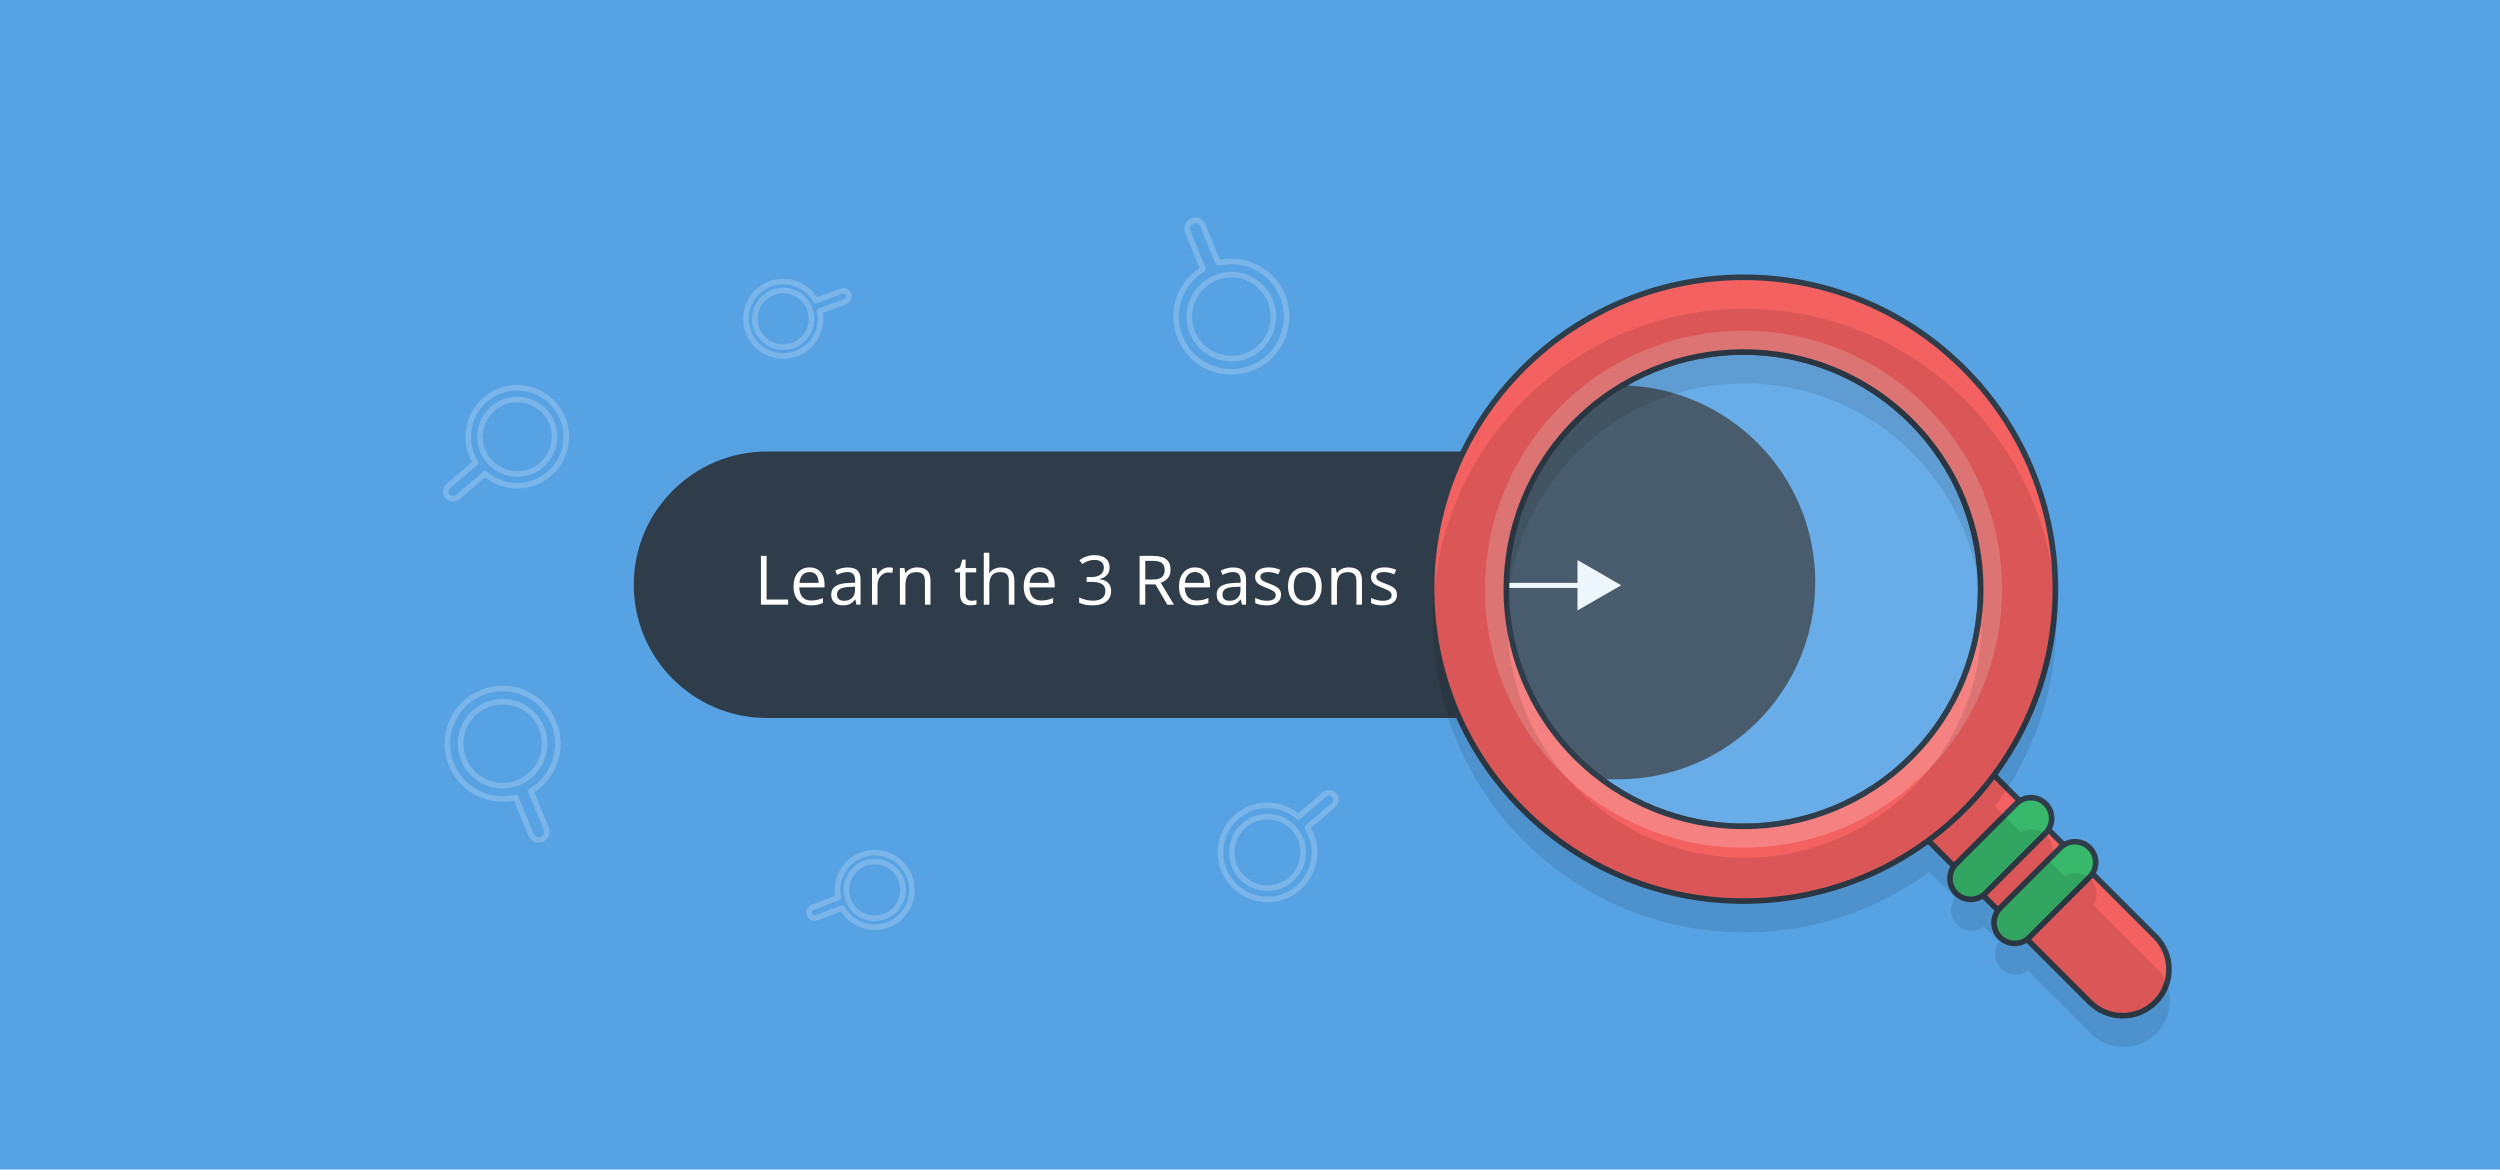 <?xml version="1.0" encoding="iso-8859-1"?>
<!-- Generator: Adobe Illustrator 15.0.0, SVG Export Plug-In . SVG Version: 6.00 Build 0)  -->
<!DOCTYPE svg PUBLIC "-//W3C//DTD SVG 1.1//EN" "http://www.w3.org/Graphics/SVG/1.1/DTD/svg11.dtd">
<svg version="1.1" id="_x34__x5F_simple_x5F_words" xmlns="http://www.w3.org/2000/svg" xmlns:xlink="http://www.w3.org/1999/xlink"
	 x="0px" y="0px" width="823px" height="385px" viewBox="0 0 823 385" style="enable-background:new 0 0 823 385;"
	 xml:space="preserve">
<rect style="fill:#57A2E3;" width="823" height="385"/>
<g>
	<g>
		<path style="fill:#2F3D4A;" d="M499.471,148.63h-22.518H275.021h-22.513c-24.231,0-43.875,19.637-43.875,43.868
			c0,24.228,19.644,43.872,43.875,43.872h22.513h201.932h22.518c24.222,0,43.866-19.645,43.866-43.872
			C543.337,168.267,523.692,148.63,499.471,148.63z"/>
		<g>
			<path style="fill:#FFFFFF;" d="M250.499,199.062v-16.068h1.869v14.376h7.087v1.692H250.499z"/>
			<path style="fill:#FFFFFF;" d="M266.993,199.279c-1.777,0-3.182-0.544-4.214-1.626c-1.028-1.08-1.546-2.59-1.546-4.519
				c0-1.937,0.479-3.481,1.434-4.627c0.963-1.145,2.246-1.716,3.858-1.716c1.506,0,2.705,0.497,3.581,1.491
				c0.879,0.993,1.321,2.302,1.321,3.932v1.153h-8.301c0.041,1.416,0.392,2.487,1.069,3.221c0.682,0.734,1.638,1.099,2.866,1.099
				c1.297,0,2.579-0.271,3.847-0.812v1.627c-0.643,0.275-1.256,0.474-1.828,0.598C268.505,199.225,267.81,199.279,266.993,199.279z
				 M266.5,188.321c-0.969,0-1.737,0.318-2.313,0.943c-0.576,0.633-0.91,1.506-1.015,2.616h6.296c0-1.148-0.257-2.03-0.77-2.644
				C268.188,188.632,267.457,188.321,266.5,188.321z"/>
			<path style="fill:#FFFFFF;" d="M281.942,199.062l-0.357-1.719h-0.087c-0.604,0.76-1.201,1.269-1.796,1.536
				c-0.602,0.265-1.345,0.4-2.241,0.4c-1.195,0-2.133-0.307-2.808-0.92c-0.68-0.617-1.014-1.495-1.014-2.628
				c0-2.434,1.941-3.707,5.834-3.823l2.046-0.069v-0.75c0-0.943-0.206-1.642-0.611-2.092c-0.406-0.45-1.056-0.676-1.952-0.676
				c-1.002,0-2.137,0.311-3.412,0.924l-0.557-1.393c0.594-0.326,1.247-0.578,1.95-0.762c0.708-0.182,1.42-0.275,2.129-0.275
				c1.436,0,2.505,0.322,3.192,0.955c0.694,0.641,1.038,1.657,1.038,3.063v8.229H281.942z M277.822,197.776
				c1.134,0,2.032-0.313,2.68-0.931c0.645-0.625,0.973-1.499,0.973-2.624v-1.087l-1.828,0.081c-1.45,0.047-2.494,0.272-3.138,0.672
				c-0.643,0.396-0.965,1.021-0.965,1.863c0,0.66,0.201,1.164,0.604,1.506C276.547,197.603,277.106,197.776,277.822,197.776z"/>
			<path style="fill:#FFFFFF;" d="M292.556,186.792c0.536,0,1.016,0.047,1.438,0.133l-0.253,1.695
				c-0.496-0.112-0.935-0.166-1.317-0.166c-0.979,0-1.811,0.392-2.505,1.188c-0.688,0.792-1.039,1.773-1.039,2.953v6.467h-1.822
				v-12.044h1.506l0.206,2.228h0.089c0.451-0.779,0.988-1.389,1.621-1.816C291.108,187.006,291.799,186.792,292.556,186.792z"/>
			<path style="fill:#FFFFFF;" d="M304.493,199.062v-7.794c0-0.981-0.221-1.716-0.67-2.2c-0.447-0.481-1.146-0.723-2.102-0.723
				c-1.258,0-2.185,0.338-2.77,1.025c-0.588,0.679-0.883,1.801-0.883,3.369v6.322h-1.82v-12.044h1.482l0.293,1.642h0.094
				c0.369-0.59,0.896-1.052,1.57-1.378c0.671-0.325,1.422-0.489,2.255-0.489c1.45,0,2.544,0.354,3.276,1.049
				c0.732,0.706,1.094,1.82,1.094,3.357v7.863H304.493z"/>
			<path style="fill:#FFFFFF;" d="M319.806,197.776c0.326,0,0.639-0.022,0.938-0.069c0.299-0.05,0.537-0.101,0.716-0.155v1.397
				c-0.202,0.097-0.491,0.179-0.873,0.236c-0.385,0.066-0.735,0.094-1.044,0.094c-2.329,0-3.498-1.227-3.498-3.68v-7.169h-1.723
				v-0.877l1.723-0.762l0.773-2.569h1.055v2.795h3.492v1.413h-3.492v7.091c0,0.726,0.176,1.285,0.519,1.669
				C318.73,197.579,319.208,197.776,319.806,197.776z"/>
			<path style="fill:#FFFFFF;" d="M332.109,199.062v-7.794c0-0.981-0.229-1.716-0.669-2.2c-0.448-0.481-1.151-0.723-2.102-0.723
				c-1.266,0-2.197,0.342-2.777,1.029c-0.58,0.694-0.875,1.824-0.875,3.385v6.303h-1.825v-17.105h1.825v5.182
				c0,0.617-0.027,1.142-0.086,1.545h0.11c0.354-0.578,0.868-1.032,1.531-1.362c0.668-0.338,1.425-0.505,2.269-0.505
				c1.478,0,2.58,0.35,3.318,1.053c0.736,0.698,1.102,1.813,1.102,3.33v7.863H332.109z"/>
			<path style="fill:#FFFFFF;" d="M342.769,199.279c-1.774,0-3.184-0.544-4.214-1.626c-1.028-1.08-1.547-2.59-1.547-4.519
				c0-1.937,0.479-3.481,1.44-4.627c0.955-1.145,2.239-1.716,3.848-1.716c1.517,0,2.708,0.497,3.585,1.491
				c0.879,0.993,1.323,2.302,1.323,3.932v1.153h-8.306c0.042,1.416,0.396,2.487,1.073,3.221c0.681,0.734,1.636,1.099,2.866,1.099
				c1.3,0,2.577-0.271,3.843-0.812v1.627c-0.639,0.275-1.25,0.474-1.824,0.598C344.284,199.225,343.581,199.279,342.769,199.279z
				 M342.275,188.321c-0.967,0-1.737,0.318-2.313,0.943c-0.576,0.633-0.914,1.506-1.016,2.616h6.296c0-1.148-0.258-2.03-0.769-2.644
				C343.964,188.632,343.229,188.321,342.275,188.321z"/>
			<path style="fill:#FFFFFF;" d="M365.284,186.773c0,1.024-0.287,1.866-0.861,2.515c-0.576,0.652-1.394,1.087-2.449,1.313v0.081
				c1.292,0.163,2.251,0.57,2.874,1.234c0.621,0.66,0.934,1.521,0.934,2.597c0,1.529-0.532,2.705-1.594,3.536
				c-1.063,0.823-2.579,1.23-4.531,1.23c-0.851,0-1.632-0.063-2.335-0.187c-0.708-0.136-1.392-0.361-2.063-0.68v-1.738
				c0.698,0.346,1.438,0.609,2.228,0.788c0.784,0.179,1.531,0.271,2.231,0.271c2.781,0,4.171-1.091,4.171-3.269
				c0-1.952-1.529-2.922-4.594-2.922h-1.583v-1.572h1.604c1.254,0,2.243-0.279,2.978-0.831c0.733-0.551,1.1-1.323,1.1-2.302
				c0-0.784-0.266-1.4-0.805-1.848c-0.538-0.45-1.275-0.671-2.195-0.671c-0.706,0-1.366,0.097-1.991,0.287
				c-0.617,0.19-1.333,0.539-2.129,1.056l-0.926-1.234c0.662-0.516,1.423-0.932,2.284-1.227c0.854-0.291,1.768-0.45,2.719-0.45
				c1.561,0,2.773,0.364,3.635,1.083C364.85,184.541,365.284,185.527,365.284,186.773z"/>
			<path style="fill:#FFFFFF;" d="M377.023,192.374v6.688h-1.861v-16.068h4.401c1.977,0,3.432,0.372,4.371,1.133
				c0.945,0.753,1.413,1.887,1.413,3.404c0,2.123-1.075,3.559-3.233,4.309l4.366,7.223h-2.208l-3.894-6.688H377.023z
				 M377.023,190.774h2.562c1.32,0,2.293-0.26,2.903-0.787c0.619-0.524,0.926-1.313,0.926-2.36c0-1.06-0.314-1.824-0.942-2.298
				c-0.621-0.47-1.629-0.698-3.017-0.698h-2.432V190.774z"/>
			<path style="fill:#FFFFFF;" d="M393.889,199.279c-1.78,0-3.187-0.544-4.212-1.626c-1.034-1.08-1.549-2.59-1.549-4.519
				c0-1.937,0.479-3.481,1.438-4.627c0.955-1.145,2.237-1.716,3.853-1.716c1.508,0,2.699,0.497,3.582,1.491
				c0.879,0.993,1.316,2.302,1.316,3.932v1.153h-8.301c0.039,1.416,0.396,2.487,1.075,3.221c0.679,0.734,1.632,1.099,2.862,1.099
				c1.295,0,2.583-0.271,3.845-0.812v1.627c-0.639,0.275-1.25,0.474-1.826,0.598S394.702,199.279,393.889,199.279z M393.394,188.321
				c-0.969,0-1.735,0.318-2.31,0.943c-0.576,0.633-0.916,1.506-1.017,2.616h6.297c0-1.148-0.26-2.03-0.77-2.644
				C395.08,188.632,394.347,188.321,393.394,188.321z"/>
			<path style="fill:#FFFFFF;" d="M408.842,199.062l-0.365-1.719h-0.085c-0.604,0.76-1.203,1.269-1.799,1.536
				c-0.6,0.265-1.342,0.4-2.24,0.4c-1.191,0-2.131-0.307-2.805-0.92c-0.677-0.617-1.021-1.495-1.021-2.628
				c0-2.434,1.948-3.707,5.844-3.823l2.036-0.069v-0.75c0-0.943-0.198-1.642-0.605-2.092c-0.406-0.45-1.061-0.676-1.953-0.676
				c-1.003,0-2.137,0.311-3.407,0.924l-0.56-1.393c0.594-0.326,1.24-0.578,1.953-0.762c0.704-0.182,1.416-0.275,2.127-0.275
				c1.434,0,2.499,0.322,3.194,0.955c0.688,0.641,1.036,1.657,1.036,3.063v8.229H408.842z M404.718,197.776
				c1.139,0,2.027-0.313,2.678-0.931c0.654-0.625,0.973-1.499,0.973-2.624v-1.087l-1.824,0.081
				c-1.452,0.047-2.498,0.272-3.141,0.672c-0.641,0.396-0.962,1.021-0.962,1.863c0,0.66,0.202,1.164,0.602,1.506
				C403.438,197.603,404.001,197.776,404.718,197.776z"/>
			<path style="fill:#FFFFFF;" d="M421.72,195.774c0,1.125-0.413,1.987-1.248,2.593c-0.84,0.609-2.008,0.912-3.518,0.912
				c-1.6,0-2.844-0.253-3.74-0.757v-1.692c0.58,0.295,1.205,0.523,1.867,0.69s1.299,0.256,1.914,0.256
				c0.952,0,1.688-0.15,2.202-0.457c0.511-0.303,0.769-0.77,0.769-1.394c0-0.47-0.202-0.866-0.613-1.204
				c-0.398-0.329-1.197-0.726-2.379-1.176c-1.118-0.419-1.918-0.787-2.388-1.094c-0.476-0.314-0.827-0.668-1.056-1.061
				c-0.232-0.399-0.348-0.869-0.348-1.42c0-0.986,0.396-1.759,1.199-2.329c0.796-0.566,1.891-0.851,3.286-0.851
				c1.3,0,2.565,0.265,3.804,0.792l-0.648,1.483c-1.209-0.493-2.303-0.746-3.287-0.746c-0.867,0-1.514,0.137-1.962,0.408
				c-0.438,0.271-0.654,0.645-0.654,1.121c0,0.322,0.081,0.598,0.248,0.827c0.163,0.222,0.431,0.438,0.798,0.645
				c0.365,0.206,1.067,0.505,2.105,0.893c1.433,0.517,2.397,1.044,2.897,1.572C421.472,194.311,421.72,194.975,421.72,195.774z"/>
			<path style="fill:#FFFFFF;" d="M435.092,193.026c0,1.964-0.493,3.501-1.483,4.6c-0.993,1.105-2.359,1.653-4.105,1.653
				c-1.076,0-2.03-0.253-2.867-0.757c-0.834-0.505-1.477-1.234-1.931-2.178c-0.46-0.943-0.685-2.049-0.685-3.318
				c0-1.961,0.492-3.494,1.477-4.588c0.981-1.095,2.34-1.646,4.087-1.646c1.687,0,3.023,0.563,4.021,1.686
				C434.595,189.599,435.092,191.112,435.092,193.026z M425.908,193.026c0,1.541,0.311,2.709,0.926,3.521
				c0.615,0.8,1.521,1.207,2.717,1.207c1.191,0,2.103-0.4,2.723-1.207c0.619-0.8,0.924-1.972,0.924-3.521
				c0-1.533-0.305-2.694-0.924-3.494c-0.62-0.787-1.534-1.188-2.744-1.188c-1.191,0-2.098,0.396-2.705,1.177
				C426.219,190.306,425.908,191.47,425.908,193.026z"/>
			<path style="fill:#FFFFFF;" d="M446.536,199.062v-7.794c0-0.981-0.227-1.716-0.672-2.2c-0.448-0.481-1.146-0.723-2.098-0.723
				c-1.262,0-2.186,0.338-2.771,1.025c-0.588,0.679-0.881,1.801-0.881,3.369v6.322h-1.822v-12.044h1.482l0.295,1.642h0.092
				c0.368-0.59,0.896-1.052,1.57-1.378c0.669-0.325,1.428-0.489,2.251-0.489c1.455,0,2.546,0.354,3.275,1.049
				c0.735,0.706,1.101,1.82,1.101,3.357v7.863H446.536z"/>
			<path style="fill:#FFFFFF;" d="M459.88,195.774c0,1.125-0.417,1.987-1.255,2.593c-0.829,0.609-2.007,0.912-3.515,0.912
				c-1.6,0-2.846-0.253-3.736-0.757v-1.692c0.578,0.295,1.195,0.523,1.863,0.69c0.66,0.167,1.301,0.256,1.914,0.256
				c0.954,0,1.688-0.15,2.2-0.457c0.513-0.303,0.771-0.77,0.771-1.394c0-0.47-0.202-0.866-0.607-1.204
				c-0.411-0.329-1.207-0.726-2.381-1.176c-1.122-0.419-1.918-0.787-2.39-1.094c-0.478-0.314-0.83-0.668-1.056-1.061
				c-0.232-0.399-0.35-0.869-0.35-1.42c0-0.986,0.4-1.759,1.196-2.329c0.803-0.566,1.897-0.851,3.291-0.851
				c1.292,0,2.565,0.265,3.8,0.792l-0.646,1.483c-1.209-0.493-2.303-0.746-3.285-0.746c-0.865,0-1.52,0.137-1.96,0.408
				c-0.435,0.271-0.66,0.645-0.66,1.121c0,0.322,0.085,0.598,0.251,0.827c0.164,0.222,0.431,0.438,0.795,0.645
				c0.367,0.206,1.069,0.505,2.107,0.893c1.433,0.517,2.397,1.044,2.902,1.572C459.634,194.311,459.88,194.975,459.88,195.774z"/>
		</g>
		<g>
			<rect x="471.603" y="192.634" style="fill:#FFFFFF;" width="20.438" height="1.13"/>
			<g>
				<polygon style="fill:#FFFFFF;" points="490.398,198.778 500.121,193.166 490.398,187.554 				"/>
			</g>
		</g>
	</g>
	<g>
		<path style="fill:#2F3D4A;" d="M534.028,126.847c-5.45,3.247-10.59,7.213-15.281,11.904
			c-30.488,30.489-30.488,79.928,0.005,110.42c2.699,2.699,5.549,5.155,8.52,7.377h5.45c35.815,0,64.861-29.047,64.861-64.871
			C597.583,156.286,569.237,127.544,534.028,126.847z"/>
		
			<path style="fill:none;stroke:#2F3D4A;stroke-width:1.843;stroke-linecap:round;stroke-linejoin:round;stroke-miterlimit:10;" d="
			M518.752,249.171c-30.493-30.492-30.493-79.931-0.005-110.42c30.492-30.493,79.932-30.493,110.424,0
			c30.492,30.49,30.49,79.93,0,110.42C598.679,279.664,549.239,279.662,518.752,249.171z"/>
		<g>
			<rect x="491.516" y="191.878" style="fill:#FFFFFF;" width="30.219" height="1.671"/>
			<g>
				<polygon style="fill:#FFFFFF;" points="519.308,200.964 533.684,192.665 519.308,184.366 				"/>
			</g>
		</g>
		<path style="opacity:0.2;fill:#AFD9FC;" d="M636.901,256.9c34.761-34.759,34.761-91.12,0-125.883
			c-34.761-34.759-91.121-34.759-125.883,0.002c-34.76,34.761-34.76,91.12,0,125.881C545.78,291.663,602.141,291.66,636.901,256.9z"
			/>
		
			<path style="fill:#F36161;stroke:#2F3D4A;stroke-width:1.843;stroke-linecap:round;stroke-linejoin:round;stroke-miterlimit:10;" d="
			M709.563,329.9c-5.958,5.959-15.618,5.959-21.577,0l-56.213-56.212c-5.959-5.959-5.959-15.62,0-21.578l0,0
			c5.957-5.959,15.619-5.959,21.577,0l56.213,56.216C715.522,314.282,715.522,323.942,709.563,329.9L709.563,329.9z"/>
		<path style="fill:#F36161;" d="M646.565,121.354c-40.098-40.098-105.113-40.098-145.21,0c-40.099,40.098-40.099,105.113,0,145.211
			c40.097,40.098,105.112,40.098,145.21,0S686.663,161.452,646.565,121.354z M518.752,249.171
			c-30.493-30.492-30.493-79.931-0.005-110.42c30.492-30.493,79.932-30.493,110.424,0c30.492,30.49,30.49,79.93,0,110.42
			C598.679,279.664,549.239,279.662,518.752,249.171z"/>
		<path style="opacity:0.2;fill:#FFFFFF;" d="M634.132,133.788c-33.231-33.231-87.111-33.229-120.344,0
			c-33.23,33.233-33.23,87.112,0,120.344c33.232,33.231,87.11,33.231,120.342,0C667.362,220.9,667.364,167.021,634.132,133.788z
			 M518.752,249.171c-30.493-30.492-30.493-79.931-0.005-110.42c30.492-30.493,79.932-30.493,110.424,0
			c30.492,30.49,30.49,79.93,0,110.42C598.679,279.664,549.239,279.662,518.752,249.171z"/>
		
			<path style="fill:none;stroke:#2F3D4A;stroke-width:1.843;stroke-linecap:round;stroke-linejoin:round;stroke-miterlimit:10;" d="
			M646.565,121.354c-40.098-40.098-105.113-40.098-145.21,0c-40.099,40.098-40.099,105.113,0,145.211
			c40.097,40.098,105.112,40.098,145.21,0S686.663,161.452,646.565,121.354z M518.752,249.171
			c-30.493-30.492-30.493-79.931-0.005-110.42c30.492-30.493,79.932-30.493,110.424,0c30.492,30.49,30.49,79.93,0,110.42
			C598.679,279.664,549.239,279.662,518.752,249.171z"/>
		
			<path style="fill:#37B86A;stroke:#2F3D4A;stroke-width:1.843;stroke-linecap:round;stroke-linejoin:round;stroke-miterlimit:10;" d="
			M653.595,294.067c-2.669,2.668-6.995,2.67-9.666,0l0,0c-2.668-2.67-2.666-6.994,0.002-9.663l19.811-19.809
			c2.667-2.671,6.994-2.671,9.661,0l0,0c2.671,2.669,2.671,6.994,0.002,9.661L653.595,294.067z"/>
		
			<path style="fill:#37B86A;stroke:#2F3D4A;stroke-width:1.843;stroke-linecap:round;stroke-linejoin:round;stroke-miterlimit:10;" d="
			M668.089,308.563c-2.668,2.668-6.994,2.668-9.662,0l0,0c-2.67-2.669-2.67-6.996,0-9.663l19.811-19.811
			c2.668-2.669,6.992-2.669,9.66,0.002l0,0c2.669,2.667,2.67,6.992,0.002,9.661L668.089,308.563z"/>
		<path style="opacity:0.1;" d="M709.897,318.666l-20.738-20.74c1.684-2.643,1.383-6.188-0.926-8.495
			c-2.309-2.31-5.854-2.611-8.498-0.928l-5.073-5.073c1.688-2.642,1.384-6.187-0.925-8.494s-5.852-2.612-8.495-0.926l-8.505-8.505
			c29.922-40.204,26.652-97.32-9.84-133.811c-40.098-40.098-105.11-40.098-145.207,0c-40.099,40.099-40.099,105.113,0,145.211
			c36.371,36.372,93.245,39.747,133.428,10.133l8.499,8.5c-1.974,2.676-1.775,6.449,0.647,8.871c2.421,2.42,6.195,2.621,8.867,0.646
			l4.98,4.977c-1.974,2.675-1.773,6.449,0.646,8.87c2.42,2.423,6.194,2.62,8.872,0.646l20.688,20.694
			c5.957,5.958,15.618,5.957,21.576,0C715.856,334.283,715.854,324.622,709.897,318.666z M519.084,259.511
			c-30.493-30.491-30.493-79.931-0.002-110.42c30.491-30.491,79.931-30.493,110.422,0c30.493,30.491,30.491,79.931,0,110.422
			S549.575,290.002,519.084,259.511z"/>
		
			<path style="opacity:0.2;fill:none;stroke:#FFFFFF;stroke-width:1.843;stroke-linecap:round;stroke-linejoin:round;stroke-miterlimit:10;" d="
			M150.729,163.642l8.968-7.686c5.938,5.172,14.925,5.346,21.081,0.07c6.764-5.799,7.547-15.984,1.75-22.748
			c-5.799-6.765-15.983-7.548-22.748-1.75c-6.137,5.26-7.35,14.129-3.195,20.78l-8.975,7.692c-1.006,0.862-1.121,2.376-0.261,3.381
			C148.211,164.387,149.725,164.503,150.729,163.642z M162.295,134.464c5.144-4.41,12.888-3.814,17.297,1.329
			c4.41,5.145,3.814,12.89-1.33,17.298c-5.145,4.409-12.889,3.813-17.297-1.33C156.555,146.617,157.15,138.872,162.295,134.464z"/>
		
			<path style="opacity:0.2;fill:none;stroke:#FFFFFF;stroke-width:1.843;stroke-linecap:round;stroke-linejoin:round;stroke-miterlimit:10;" d="
			M179.823,272.77l-5.063-12.315c7.635-4.53,10.995-14.092,7.521-22.547c-3.819-9.29-14.447-13.727-23.737-9.908
			c-9.291,3.82-13.727,14.447-9.908,23.738c3.465,8.428,12.531,12.859,21.12,10.762l5.067,12.325
			c0.567,1.381,2.146,2.041,3.527,1.473C179.731,275.73,180.39,274.15,179.823,272.77z M152.667,250.081
			c-2.904-7.064,0.469-15.146,7.532-18.049c7.065-2.906,15.147,0.467,18.052,7.532s-0.47,15.146-7.533,18.05
			C163.652,260.52,155.569,257.146,152.667,250.081z"/>
		
			<path style="opacity:0.2;fill:none;stroke:#FFFFFF;stroke-width:1.843;stroke-linecap:round;stroke-linejoin:round;stroke-miterlimit:10;" d="
			M276.969,95.837l-8.404,3.161c-2.898-5.239-9.274-7.7-15.045-5.531c-6.341,2.385-9.549,9.458-7.164,15.799
			s9.458,9.548,15.799,7.164c5.752-2.163,8.924-8.185,7.687-14.017l8.411-3.164c0.942-0.354,1.42-1.404,1.065-2.348
			C278.964,95.959,277.912,95.482,276.969,95.837z M261.119,113.679c-4.82,1.813-10.2-0.625-12.013-5.446
			c-1.813-4.821,0.625-10.201,5.447-12.015c4.821-1.813,10.2,0.626,12.014,5.447C268.381,106.487,265.941,111.866,261.119,113.679z"
			/>
	</g>
</g>
<path style="opacity:0.2;fill:none;stroke:#FFFFFF;stroke-width:1.843;stroke-linecap:round;stroke-linejoin:round;stroke-miterlimit:10;" d="
	M436.015,261.545l-8.604,7.374c-5.696-4.962-14.32-5.129-20.227-0.066c-6.49,5.563-7.241,15.335-1.679,21.824
	c5.563,6.491,15.335,7.242,21.825,1.68c5.888-5.047,7.052-13.557,3.066-19.938l8.61-7.381c0.965-0.827,1.076-2.279,0.25-3.244
	C438.432,260.83,436.979,260.719,436.015,261.545z M424.918,289.54c-4.936,4.231-12.365,3.66-16.596-1.275
	c-4.231-4.936-3.66-12.366,1.275-16.597c4.937-4.23,12.366-3.659,16.596,1.276C430.425,277.88,429.854,285.311,424.918,289.54z"/>
<path style="opacity:0.2;fill:none;stroke:#FFFFFF;stroke-width:1.843;stroke-linecap:round;stroke-linejoin:round;stroke-miterlimit:10;" d="
	M390.995,76.289l5.063,12.315c-7.635,4.53-10.995,14.092-7.521,22.547c3.819,9.29,14.447,13.727,23.737,9.908
	c9.291-3.82,13.727-14.447,9.908-23.738c-3.465-8.428-12.531-12.859-21.12-10.762l-5.067-12.325
	c-0.567-1.381-2.146-2.041-3.527-1.473C391.087,73.328,390.429,74.908,390.995,76.289z M418.151,98.978
	c2.904,7.064-0.469,15.146-7.532,18.049c-7.065,2.906-15.147-0.467-18.052-7.532s0.47-15.146,7.533-18.05
	C407.166,88.539,415.249,91.913,418.151,98.978z"/>
<path style="opacity:0.2;fill:none;stroke:#FFFFFF;stroke-width:1.843;stroke-linecap:round;stroke-linejoin:round;stroke-miterlimit:10;" d="
	M268.829,302.083l8.404-3.161c2.898,5.239,9.274,7.7,15.045,5.531c6.341-2.385,9.549-9.458,7.164-15.799s-9.458-9.548-15.799-7.164
	c-5.752,2.163-8.924,8.185-7.687,14.017l-8.411,3.164c-0.942,0.354-1.42,1.404-1.065,2.348
	C266.834,301.961,267.886,302.438,268.829,302.083z M284.679,284.241c4.82-1.813,10.2,0.625,12.013,5.446
	c1.813,4.821-0.625,10.201-5.447,12.015c-4.821,1.813-10.2-0.626-12.014-5.447C277.417,291.433,279.856,286.054,284.679,284.241z"/>
</svg>
